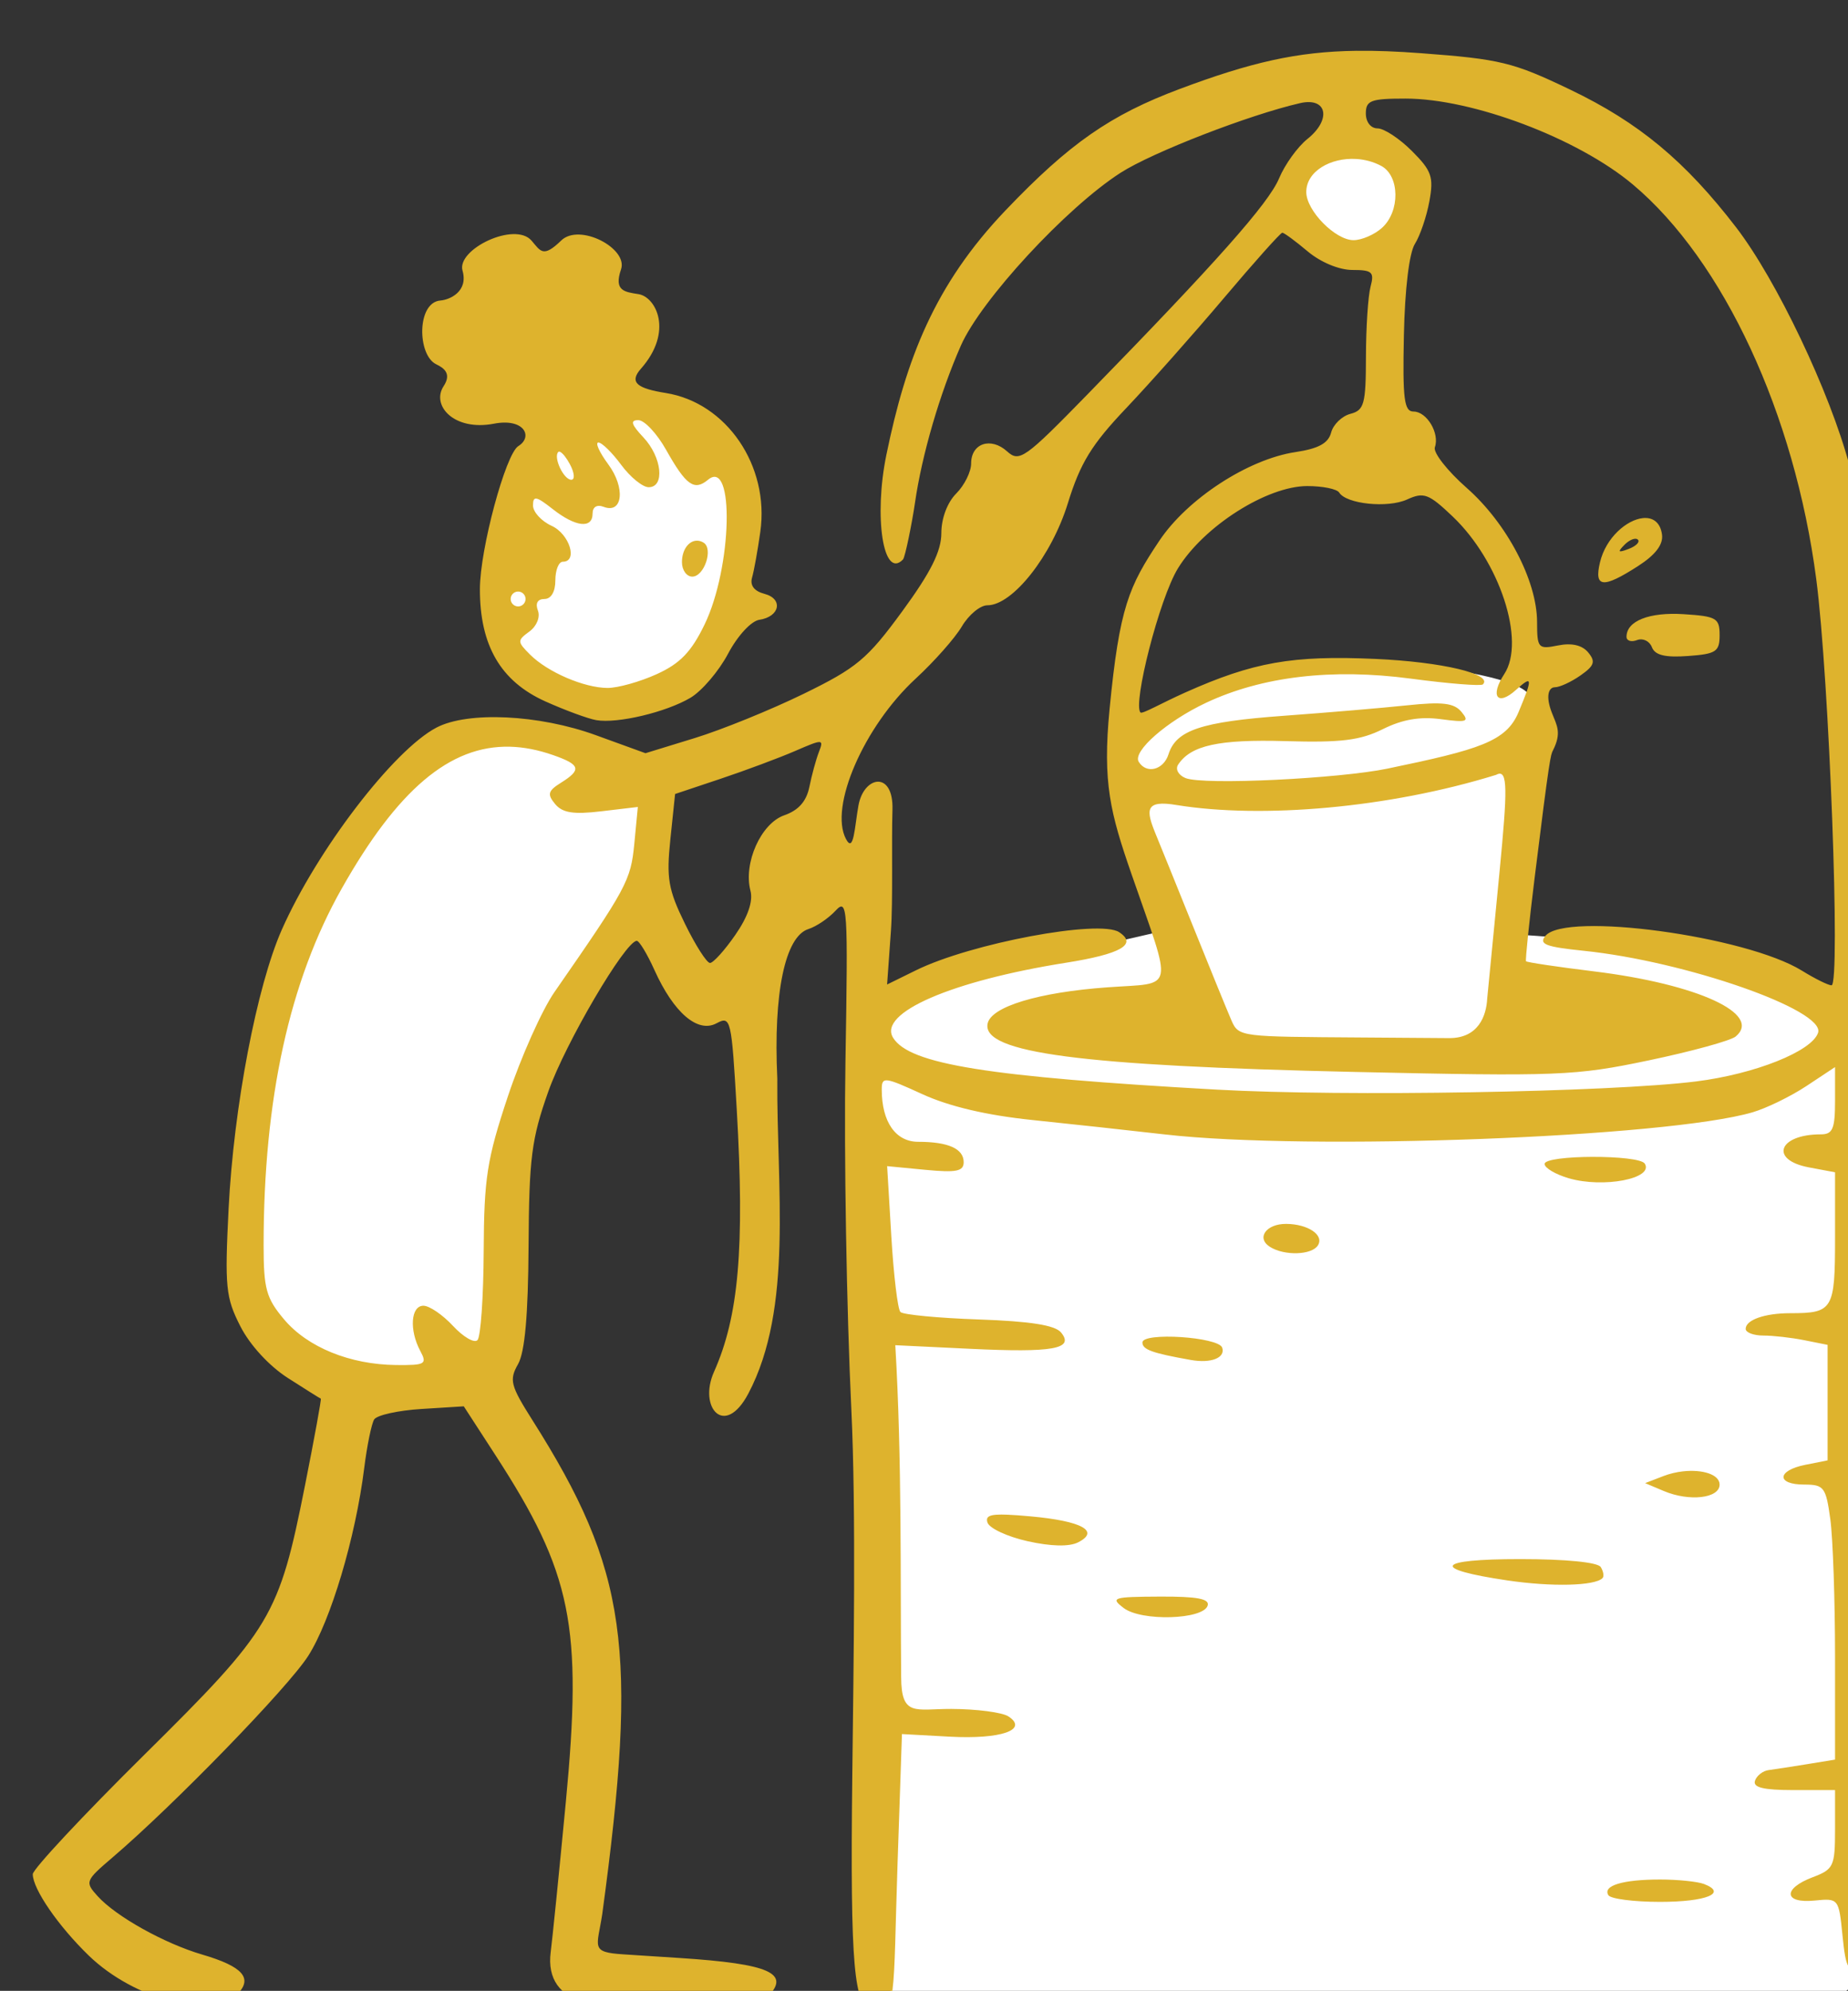 <?xml version="1.0" ?><svg xmlns="http://www.w3.org/2000/svg" width="291.03mm" height="313.357mm" viewBox="0 0 291.03 313.357">
    <rect x="0" y="0" width="291.03" height="313.357" fill="#333333" stroke="none"/>
    <path d="m 13129.257,19263.026 c -9.572,-0.105 -19.06,1.909 -24.252,5.6 -11.075,7.875 -13.4,27.933 0.409,41.222 5.333,11.075 28.031,9.597 44.575,2.583 16.543,-7.014 15.313,-28.545 6.016,-40.235 -4.94,-6.21 -15.899,-9.051 -26.748,-9.17 z m -402.261,140.724 c -3.982,0.525 -23.633,14.246 -26.216,15.216 -20.66,7.762 -24.469,32.132 -34.499,54.698 -10.03,22.565 -3.21,48.02 -0.401,65.351 0.802,13.539 33.096,26.176 62.983,30.689 29.888,4.513 48.945,-25.455 60.378,-50.186 11.434,-24.732 6.819,-81.235 6.819,-81.235 -9.026,-19.606 -38.141,-38.614 -69.064,-34.533 z m 423.129,142.292 c -22.329,-0.248 -55.272,0.767 -67.68,2.889 -16.544,2.83 -52.912,19.564 -60.842,25.225 -7.93,5.661 -16.407,16.61 -16.681,28.669 0.648,2.534 19.86,89.138 19.86,89.138 0,0 -76.429,17.473 -102.817,23.872 -26.388,6.399 -45.119,13.658 -53.869,29.531 -8.752,15.872 -2.455,490.902 2.243,519.095 5.363,32.183 155.058,39.672 296.049,37.861 121.864,-1.565 237.518,-7.225 244.337,-44.158 -1.847,-24.862 -6.428,-485.284 -7.384,-510.509 -0.957,-25.225 -38.694,-31.255 -73.832,-40.361 -35.139,-9.105 -111.569,-13.534 -111.569,-13.534 0,0 13.673,-122.681 8.067,-131.417 -5.605,-8.736 -42.522,-14.151 -58.246,-15.627 -3.93,-0.368 -10.192,-0.592 -17.636,-0.674 z m -489.359,40.775 c -3.756,0.01 -7.424,0.194 -10.935,0.577 -28.078,3.069 -61.177,38.993 -86.05,76.18 -24.873,37.185 -40.52,139.544 -44.13,193.52 -3.611,53.977 33.697,71.488 58.169,85.568 0,0 63.185,-1.264 79.634,-13.72 16.448,-12.456 11.435,-71.487 11.034,-97.843 -0.402,-26.356 18.855,-66.615 25.876,-88.093 7.02,-21.483 35.905,-56.325 41.32,-76.001 5.416,-19.677 7.221,-55.241 -6.218,-64.086 -11.759,-7.74 -42.408,-16.171 -68.7,-16.102 z" fill="#FFFFFF" paint-order="fill markers stroke" transform="translate(-31.93,178.073) matrix(0.287,0,0,0.287,-3523.134,-5683.109)"/>
    <path d="m 13131.125,19209.178 c -32.487,0.43 -58.036,6.407 -96.781,20.912 -38.097,14.263 -60.514,29.871 -95.516,66.506 -39.175,41.003 -54.67,81.67 -65.465,134.123 -6.992,33.972 -1.737,68.659 9.104,57.433 1.203,-1.246 5.038,-20.399 6.58,-31.074 3.808,-26.37 13.607,-59.916 25.172,-86.193 11.035,-25.062 57.844,-75.691 87.689,-94.842 17.427,-11.185 70.598,-31.79 98.488,-38.172 14.823,-3.389 17.347,8.991 4.01,19.647 -5.396,4.312 -12.403,14.047 -15.574,21.636 -5.72,13.693 -34.478,46.093 -105.221,118.551 -34.305,35.14 -37.283,37.249 -43.988,31.178 -8.937,-8.087 -19.762,-4.468 -19.762,6.609 0,4.57 -3.677,11.982 -8.17,16.477 -4.89,4.891 -8.175,13.622 -8.175,21.734 0,9.912 -5.771,21.45 -21.454,42.877 -19.174,26.199 -24.931,31.008 -54.148,45.266 -17.983,8.773 -44.855,19.685 -59.719,24.25 l -27.029,8.297 -27.307,-9.913 c -31.218,-11.332 -70.179,-13.168 -87.414,-4.119 -23.583,12.38 -65.544,67.209 -84.855,110.875 -13.728,31.038 -26.372,97.319 -29.166,152.897 -2.164,43.07 -1.592,48.801 6.455,64.572 5.263,10.318 15.808,21.774 26.115,28.377 9.507,6.09 17.617,11.176 18.022,11.297 0.403,0.123 -3.481,21.428 -8.631,47.348 -14.349,72.197 -18.317,78.844 -88.321,148.058 -33.615,33.239 -61.101,62.661 -61.101,65.385 0.02,8.154 14.028,28.485 30.775,44.684 24.92,24.102 67.441,35.142 81.44,21.142 8.751,-8.752 3.033,-15.219 -19.213,-21.736 -20.805,-6.094 -47.324,-20.892 -57.406,-32.033 -7.067,-7.809 -6.821,-8.447 8.179,-21.254 33.803,-28.862 96.234,-93.122 107.342,-110.487 12.371,-19.336 25.993,-64.946 30.734,-102.906 1.547,-12.39 4.019,-24.452 5.491,-26.805 1.469,-2.356 13.131,-4.94 25.914,-5.74 l 23.244,-1.453 17.236,26.564 c 42.154,64.949 47.995,93.721 38.739,190.733 -3.607,37.824 -7.335,74.731 -8.276,82.021 -1.894,14.639 5.024,24.377 19.502,27.45 20.354,4.331 36.391,6.199 58.826,4.98 25.399,-1.38 35.256,-2.423 40.516,-7.685 13.086,-13.088 1.426,-18.307 -48.068,-21.514 -10.327,-0.669 -30.981,-2.008 -30.981,-2.008 -18.271,-1.184 -14.279,-3.853 -11.516,-22.014 19.826,-145.853 13.76,-188.735 -38.337,-270.982 -12.02,-18.975 -12.796,-21.996 -7.874,-30.648 3.762,-6.614 5.561,-26.77 5.786,-64.77 0.284,-48.42 1.616,-58.808 10.882,-84.922 9.406,-26.504 42.103,-82.164 48.465,-82.502 1.343,-0.07 5.715,7.127 9.713,15.994 10.577,23.456 23.744,34.77 34.045,29.256 7.88,-4.217 8.253,-2.639 11.137,47.35 4.378,75.936 1.067,113.451 -12.494,143.804 -8.706,19.487 5.853,36.534 18.884,11.831 24.743,-46.907 15.417,-112.964 15.862,-172.758 -2.227,-46.833 4.241,-77.864 17.082,-81.938 4.296,-1.362 10.969,-5.87 14.828,-10.01 6.639,-7.131 6.929,-2.696 5.475,83.073 -0.844,49.833 0.617,135.661 3.251,190.728 2.63,55.068 1.202,139.937 0.502,200.643 -1.231,106.759 1.129,125.189 10.536,128.801 14.106,5.411 11.879,-9.153 14.291,-80.237 l 2.425,-71.508 26.139,1.428 c 28.131,1.537 43.49,-3.752 32.268,-11.115 -3.371,-2.214 -17.511,-4.06 -31.42,-4.09 -19.612,-0.04 -27.328,4.487 -27.418,-17.42 -0.493,-51.643 0.509,-119.512 -3.221,-182.062 l 40.988,1.972 c 45.661,2.199 57.458,0.08 49.938,-8.98 -3.3,-3.98 -16.946,-6.13 -45.08,-7.106 -22.193,-0.769 -41.553,-2.608 -43.028,-4.086 -1.475,-1.479 -3.72,-20.083 -4.988,-41.343 l -2.305,-38.655 21,2.02 c 16.952,1.629 21.002,0.819 21.002,-4.197 0,-7.381 -8.468,-11.172 -24.955,-11.172 -12.379,0 -20,-10.914 -20,-28.649 0,-7.207 1.382,-7.048 22.332,2.545 14.697,6.728 35.309,11.567 60.28,14.149 20.868,2.159 53.575,5.717 72.681,7.908 78.906,9.043 275.342,1.654 322.514,-12.129 7.683,-2.244 21.016,-8.744 29.629,-14.443 l 15.656,-10.364 v 18.45 c 0,15.46 -1.27,18.447 -7.838,18.447 -23.287,0 -28.291,14.024 -6.467,18.119 l 14.305,2.684 v 36.156 c 0,39.216 -1.134,41.119 -24.519,41.119 -14.06,0 -24.52,3.671 -24.52,8.609 0,2.008 4.365,3.653 9.703,3.653 5.34,0 15.454,1.146 22.479,2.554 l 12.771,2.553 v 31.67 31.672 l -12.262,2.451 c -15.602,3.121 -15.995,10.832 -0.554,10.832 10.827,0 11.899,1.421 14.304,18.959 1.429,10.427 2.598,44.367 2.598,75.418 v 56.457 l -15.324,2.5 c -8.429,1.376 -17.93,2.84 -21.115,3.25 -3.186,0.413 -6.557,3.05 -7.494,5.86 -1.224,3.678 4.68,5.109 21.117,5.109 h 22.816 v 21.58 c 0,20.226 -0.77,21.869 -12.26,26.207 -16.575,6.256 -15.917,14.492 1.022,12.797 13.164,-1.317 13.298,-1.149 15.324,19.105 1.851,18.525 2.997,20.432 12.262,20.432 h 10.215 l -0.235,-359.623 c -0.248,-375.609 -1.32,-402.834 -18.428,-466.998 -10.728,-40.237 -40.037,-101.767 -62.181,-130.541 -28.025,-36.418 -53.362,-57.453 -90.902,-75.467 -31.435,-15.083 -38.452,-16.799 -82.059,-20.053 -13.116,-0.978 -24.716,-1.452 -35.545,-1.308 z m 27.064,26.199 c 36.951,0 94.753,21.85 124.891,47.209 49.672,41.797 88.639,125.655 100.525,216.342 7.09,54.085 13.434,222.758 8.379,222.758 -1.78,0 -9.106,-3.627 -16.283,-8.063 -30.721,-18.986 -129.636,-32.389 -140.693,-19.066 -3.781,4.555 0.01,6.039 20.953,8.189 55.954,5.746 132.671,32.542 128.648,44.934 -3.3,10.164 -34.605,22.664 -66.904,26.713 -47.199,5.918 -193.006,8.413 -262.982,4.5 -125.764,-7.03 -168.684,-13.903 -177.67,-28.44 -8.428,-13.636 32.1,-31.21 94.9,-41.154 30.086,-4.766 39.307,-10.066 29.147,-16.752 -10.839,-7.133 -81.315,6.066 -111.446,20.875 l -15.902,7.814 2.107,-29.404 c 1.16,-16.169 0.272,-48.37 0.836,-66.381 0.677,-21.653 -15.716,-18.706 -18.662,-2.377 -2.106,11.675 -2.541,26.411 -6.816,18.422 -9.402,-17.571 9.824,-61.83 38.238,-88.021 10.166,-9.37 21.564,-22.248 25.328,-28.621 3.764,-6.37 10.062,-11.586 13.998,-11.586 13.856,0 35.239,-27.084 44.145,-55.918 6.821,-22.085 13.015,-32.192 31.974,-52.147 12.934,-13.612 37.117,-40.841 53.739,-60.508 16.623,-19.668 31.011,-35.759 31.974,-35.759 0.966,0 7.218,4.598 13.897,10.218 7.123,5.993 17.274,10.213 24.562,10.213 10.89,0 12.119,1.14 9.959,9.197 -1.356,5.057 -2.489,22.312 -2.519,38.346 -0.05,26.038 -0.962,29.389 -8.532,31.367 -4.662,1.221 -9.427,5.849 -10.587,10.287 -1.529,5.844 -6.925,8.79 -19.567,10.684 -25.945,3.891 -59.266,25.573 -74.664,48.584 -16.725,24.99 -21.906,36.424 -27.338,92.414 -3.914,40.345 0.391,56.86 12.09,90.588 22.71,65.473 24.172,59.258 -13.109,61.939 -38.053,2.737 -64.115,10.64 -65.912,19.979 -3.076,15.975 51.263,23.108 201.431,26.441 111.912,2.486 120.897,2.133 161.283,-6.322 23.524,-4.926 45.025,-10.823 47.778,-13.107 14.866,-12.338 -20.965,-28.782 -77.889,-35.743 -19.991,-2.446 -36.706,-4.938 -37.144,-5.542 -0.439,-0.601 1.7,-21.323 4.757,-46.049 8.219,-66.507 8.799,-67.169 9.985,-69.508 4.955,-9.766 2.186,-13.708 -0.518,-20.602 -3.693,-9.414 -1.74,-14.097 1.61,-14.097 2.634,0 8.966,-2.923 14.07,-6.498 7.629,-5.346 8.374,-7.582 4.201,-12.614 -3.323,-4.006 -9.034,-5.321 -16.541,-3.818 -10.92,2.184 -11.476,1.562 -11.506,-12.93 -0.06,-22.637 -16.58,-54.08 -38.59,-73.455 -10.655,-9.38 -18.525,-19.423 -17.488,-22.322 2.719,-7.602 -4.418,-19.568 -11.676,-19.568 -5.204,0 -6.059,-6.778 -5.324,-41.889 0.526,-25.267 2.927,-45.133 6.047,-50.063 2.84,-4.495 6.417,-15.016 7.945,-23.378 2.439,-13.356 1.269,-16.715 -9.601,-27.586 -6.809,-6.805 -15.279,-12.377 -18.825,-12.377 -3.717,0 -6.441,-3.457 -6.441,-8.174 0,-7.151 2.723,-8.174 21.732,-8.174 z m -27.009,33.117 c 4.666,0.282 9.397,1.496 13.716,3.807 10.177,5.446 10.425,24.918 0.434,33.959 -4.11,3.72 -11.148,6.763 -15.637,6.763 -9.999,0 -25.931,-16.203 -25.931,-26.375 0,-11.455 13.419,-18.998 27.418,-18.154 z m -490.405,61.227 c 3.288,11.511 -7.068,16.008 -12.136,16.402 -13.066,1.015 -12.711,29.928 -2.315,34.963 4.027,1.951 8.698,4.996 4.088,12 -6.931,10.531 5.643,24.809 27.584,20.59 16.724,-3.216 21.631,7.202 13.395,12.293 -6.973,4.31 -21.045,56.517 -21.075,78.328 -0.08,30.98 11.398,50.685 35.93,61.695 10.873,4.878 23.448,9.501 27.943,10.268 v 0 c 11.627,1.985 38.207,-4.324 51.625,-12.246 6.282,-3.713 15.585,-14.596 20.674,-24.186 5.258,-9.91 12.677,-17.944 17.194,-18.615 11.267,-1.68 13.181,-11.499 2.773,-14.221 -5.636,-1.474 -8.038,-4.628 -6.795,-8.923 1.059,-3.655 3.097,-14.975 4.531,-25.155 5.086,-36.137 -18.501,-70.731 -51.861,-76.068 -15.234,-2.435 -20.458,-5.623 -13.693,-13.277 18.144,-20.527 8.194,-39.446 -1.282,-40.94 -7.711,-1.216 -13.647,-1.794 -9.597,-13.603 3.956,-11.535 -22.811,-25.537 -32.82,-15.823 -9.929,9.636 -11.266,5.939 -16.264,0.104 -9.185,-10.724 -41.233,4.753 -37.899,16.422 z m 96.469,82.013 c 3.347,0 10.191,7.299 15.207,16.223 11.005,19.581 15.458,22.761 23.049,16.461 14.65,-12.157 13.212,48.162 -1.891,79.363 -7.288,15.055 -13.44,21.437 -26.295,27.274 -9.229,4.19 -21.379,7.579 -26.998,7.549 -12.923,-0.09 -32.876,-8.693 -42.517,-18.334 -7.029,-7.029 -7.048,-7.703 -0.33,-12.616 4.019,-2.937 6.045,-7.929 4.668,-11.515 -1.511,-3.939 -0.162,-6.325 3.574,-6.325 3.678,0 6.002,-3.957 6.002,-10.218 0,-5.619 1.84,-10.215 4.088,-10.215 8.424,0 3.688,-15.217 -6.131,-19.692 -5.619,-2.56 -10.217,-7.585 -10.217,-11.168 0,-5.465 1.732,-5.151 10.768,1.956 12.596,9.907 21.925,10.959 21.925,2.466 0,-3.641 2.399,-5.081 6.096,-3.662 10.481,4.023 12.033,-10.435 2.504,-23.322 -4.864,-6.583 -7.294,-11.965 -5.406,-11.965 1.893,0 7.522,5.514 12.506,12.26 4.986,6.743 11.77,12.26 15.072,12.26 9.031,0 7.291,-16.498 -2.879,-27.321 -6.697,-7.13 -7.385,-9.459 -2.795,-9.459 z m -43.459,17.264 c 0.179,0 0.382,0.05 0.606,0.16 1.343,0.65 3.425,3.23 5.306,6.744 2.511,4.691 2.858,8.526 0.77,8.526 -4.199,0 -9.999,-12.381 -7.139,-15.24 0.125,-0.125 0.279,-0.187 0.457,-0.19 z m 410.576,18.885 c 8.394,0 16.255,1.601 17.467,3.558 3.899,6.313 26.631,8.644 37.229,3.817 9.213,-4.2 11.845,-3.219 25.011,9.289 25.83,24.546 40.198,68.341 28.35,86.422 -8.004,12.218 -3.755,17.92 6.461,8.672 9.074,-8.211 9.246,-6.641 1.365,12.224 -6.744,16.142 -21.468,20.52 -71.994,30.994 -26.269,5.447 -100.784,9.175 -110.746,5.172 -3.856,-1.55 -5.691,-4.833 -4.086,-7.31 6.892,-10.626 22.346,-14.018 58.99,-12.951 30.457,0.884 40.957,-0.408 53.362,-6.573 10.778,-5.348 20.408,-7.006 31.871,-5.468 14.346,1.926 15.777,1.416 11.285,-3.997 -4.041,-4.872 -10.426,-5.64 -29.828,-3.593 -13.575,1.431 -43.994,4.009 -67.594,5.726 -45.453,3.31 -59.136,7.873 -63.342,21.133 -2.738,8.627 -12.092,10.981 -16.338,4.109 -3.513,-5.686 15.375,-22.226 36.969,-32.375 30.751,-14.456 69.2,-18.98 112.404,-13.228 20.695,2.755 38.465,4.171 39.489,3.15 5.666,-5.666 -22.484,-12.335 -58.952,-13.968 -45.66,-2.043 -67.055,1.735 -104.463,18.451 -12.971,5.796 -23.478,11.916 -24.457,10.937 -4.398,-4.4 10.298,-62.461 20.579,-79.133 14.245,-23.095 48.835,-45.058 70.968,-45.058 z m 184.114,17.572 c -8.793,0.894 -20.321,10.651 -23.557,24.316 -3.288,13.884 1.643,14.366 20.82,2.043 9.654,-6.203 13.957,-11.843 13.225,-17.328 -0.923,-6.914 -5.213,-9.567 -10.488,-9.031 z m -4.036,11.336 c 0.53,0.01 0.973,0.172 1.288,0.486 1.26,1.26 -1.009,3.546 -5.041,5.078 -5.825,2.221 -6.294,1.75 -2.288,-2.287 2.08,-2.093 4.453,-3.323 6.041,-3.277 z m -514.613,1.049 c -0.354,-0.02 -0.705,-0.01 -1.051,0.02 -4.15,0.457 -7.589,5.194 -7.589,11.756 0,4.362 2.544,7.934 5.654,7.934 6.586,0 11.681,-15.253 6.222,-18.627 -1.079,-0.668 -2.173,-1.017 -3.236,-1.086 z m -98.545,27.887 c 2.248,0 4.086,1.839 4.086,4.087 0,2.246 -1.838,4.086 -4.086,4.086 -2.25,0 -4.09,-1.84 -4.09,-4.086 0,-2.248 1.84,-4.087 4.09,-4.087 z m 639.563,12.416 c -18.913,-1.209 -31.356,3.718 -31.356,12.412 0,2.213 2.605,3.021 5.791,1.799 3.186,-1.222 6.848,0.525 8.137,3.886 1.688,4.398 7.217,5.757 19.748,4.85 15.506,-1.121 17.406,-2.375 17.406,-11.475 0,-9.314 -1.743,-10.327 -19.726,-11.472 z m -474.264,70.136 c 1.693,0.07 1.143,1.858 -0.234,5.416 -1.578,4.091 -3.932,12.682 -5.225,19.096 -1.615,8.007 -5.939,12.908 -13.809,15.652 -12.765,4.45 -22.507,26.19 -18.537,41.371 1.515,5.798 -1.377,14.227 -8.324,24.25 -5.854,8.449 -12.097,15.366 -13.877,15.366 -1.775,0 -7.976,-9.708 -13.777,-21.567 -9.147,-18.692 -10.207,-24.86 -7.963,-46.33 l 2.588,-24.765 25.031,-8.372 c 13.763,-4.605 32.171,-11.469 40.899,-15.251 7.597,-3.295 11.535,-4.938 13.228,-4.866 z m -169.826,2.549 c 7.626,0.186 15.482,1.727 23.646,4.572 15.1,5.265 15.893,8.009 4.387,15.194 -7.121,4.447 -7.635,6.322 -3.201,11.664 4.032,4.861 10.028,5.802 25.34,3.988 l 20.053,-2.375 -1.946,20.266 c -1.928,20.044 -4.097,24.067 -43.803,81.246 -6.873,9.899 -18.377,35.644 -25.564,57.213 -11.481,34.463 -13.085,44.743 -13.27,84.845 -0.114,25.096 -1.651,47.076 -3.417,48.844 -1.765,1.765 -7.815,-1.757 -13.446,-7.83 -5.632,-6.071 -12.924,-11.041 -16.205,-11.041 -6.931,0 -7.861,13.333 -1.732,24.787 3.883,7.253 2.787,7.882 -13.282,7.727 -25.291,-0.26 -48.547,-9.726 -61.443,-25.014 -9.811,-11.627 -11.24,-16.793 -11.24,-40.627 0,-80.352 14.14,-144.862 42.896,-195.725 30.487,-53.92 59.182,-78.539 92.227,-77.734 z m 543.582,14.828 c 4.6,0.934 2.885,18.917 -2.195,71.026 l -5.09,52.211 c -0.459,9.573 -4.885,21.861 -20.957,21.748 l -48.643,-0.346 c -65.192,-0.462 -66.731,-0.2 -70.676,-9.195 -2.218,-5.057 -13.282,-32.183 -24.589,-60.28 -6.597,-16.394 -12.794,-31.675 -17.022,-42.006 -5.315,-12.985 -6.369,-19.052 11.611,-15.974 46.631,7.523 116.173,1.688 175.196,-16.592 0.923,-0.513 1.708,-0.725 2.365,-0.592 z m 50.521,210.112 c -13.357,0.04 -26.322,1.349 -26.322,3.888 0,2.184 5.975,5.716 13.281,7.85 v 0 c 18.926,5.523 46.774,0.175 41.713,-8.014 -1.565,-2.531 -15.314,-3.758 -28.672,-3.716 z m -168.091,36.761 c -11.023,-0.08 -16.582,7.751 -8.938,12.592 7.944,5.03 23.012,4.546 26.348,-0.85 3.477,-5.628 -5.463,-11.662 -17.41,-11.742 z m -57.746,62.084 c -10.704,-0.697 -21.165,0.06 -21.165,2.949 0,3.909 5.318,5.83 26.565,9.596 11.095,1.964 19.061,-1.153 17.221,-6.744 -0.971,-2.946 -11.918,-5.103 -22.621,-5.801 z m 275.427,73.631 c -3.54,0.397 -7.205,1.241 -10.683,2.58 l -10.059,3.875 10.217,4.319 c 14.036,5.933 30.648,4.026 30.648,-3.518 0,-5.602 -9.502,-8.445 -20.123,-7.256 z m -370.642,23.766 c -9.934,-0.398 -12.119,0.833 -10.961,4.328 1.046,3.148 10.947,7.745 22.002,10.211 12.855,2.868 22.836,3.099 27.691,0.642 12.196,-6.174 2.087,-11.711 -26.053,-14.263 -5.195,-0.472 -9.368,-0.786 -12.679,-0.918 z m 281.414,24.355 c -46.48,0 -49.754,5.382 -7.115,11.69 24.339,3.604 47.93,3.041 52.214,-1.243 0.95,-0.951 0.515,-3.688 -0.964,-6.085 -1.622,-2.626 -19.191,-4.362 -44.135,-4.362 z m -197.826,20.565 c -25.816,0.119 -27.308,0.596 -19.754,6.308 9.719,7.346 43.462,6.371 45.996,-1.33 1.239,-3.761 -5.687,-5.082 -26.242,-4.978 z m 274.488,155.162 c -20.492,0 -31.581,3.364 -28.344,8.601 1.243,2.013 13.997,3.659 28.344,3.659 25.367,0 37.188,-4.791 24.158,-9.79 -3.542,-1.357 -14.413,-2.47 -24.158,-2.47 z" transform="translate(-31.93,178.073) matrix(0.287,0,0,0.287,-3523.134,-5683.109)" fill="#deb32d"/>
</svg>